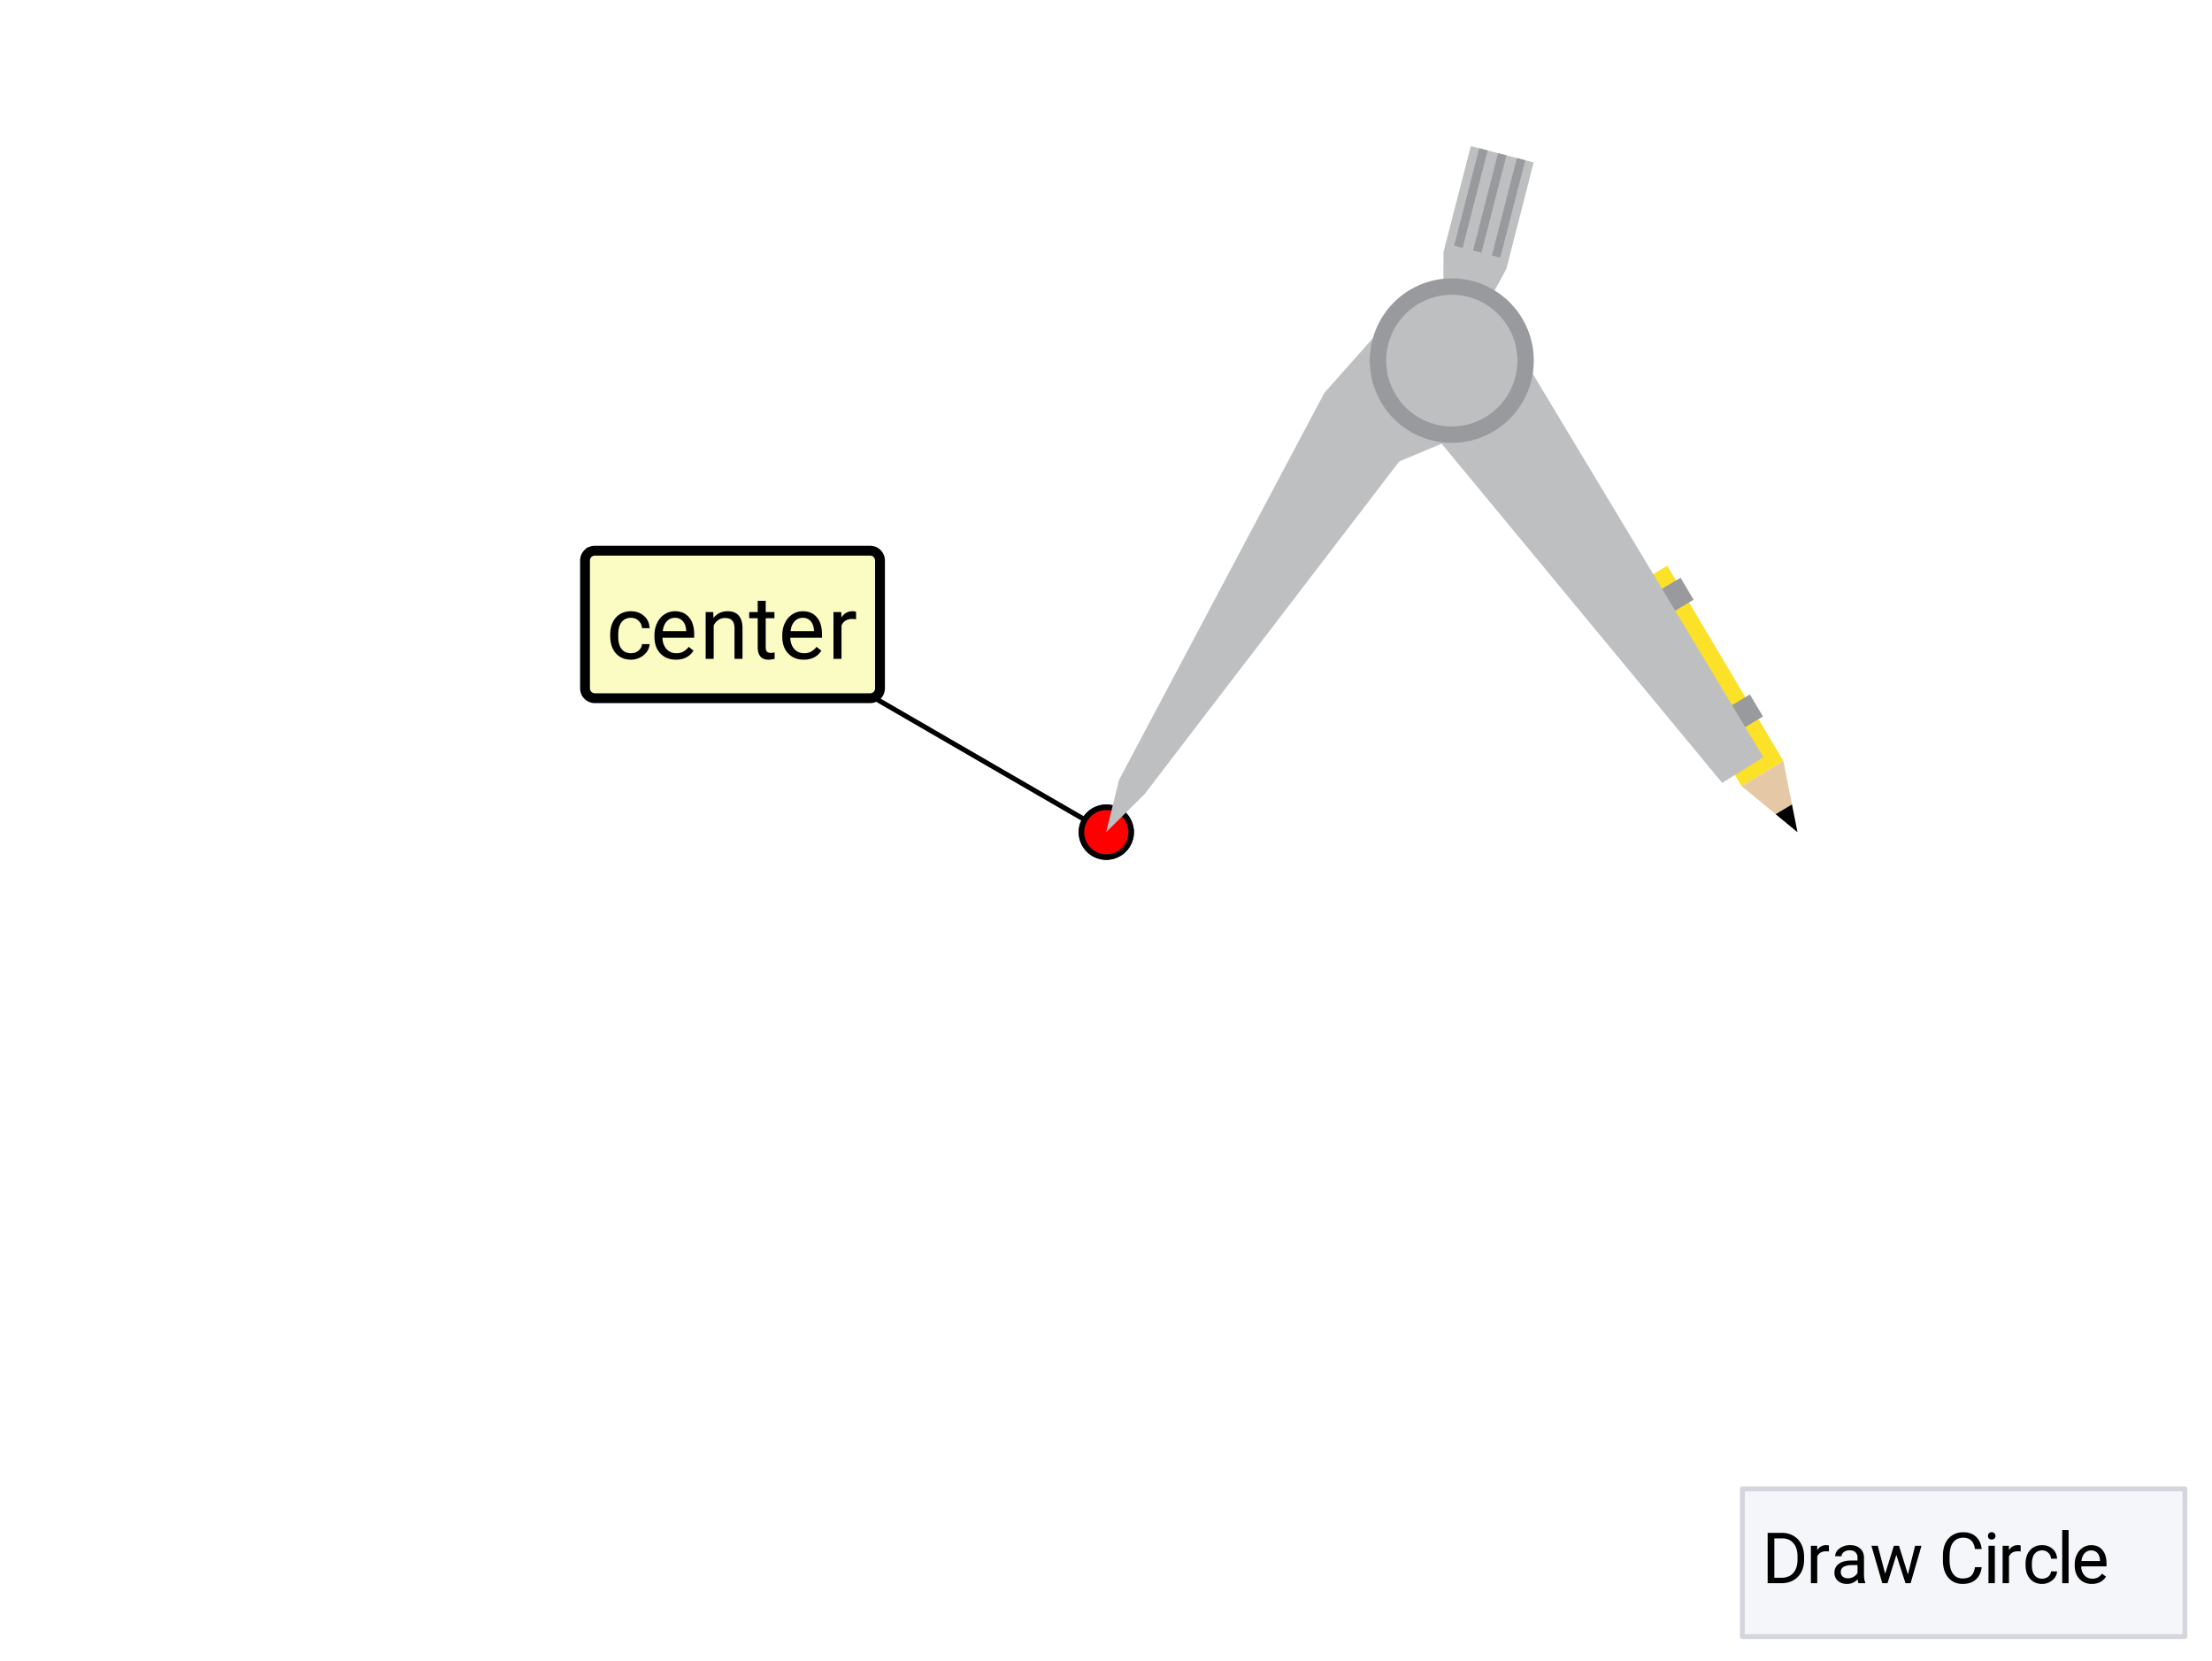 <svg xmlns="http://www.w3.org/2000/svg" xmlns:xlink="http://www.w3.org/1999/xlink" width="449.28" height="337.28" viewBox="0 0 336.96 252.96"><defs><symbol overflow="visible" id="b"><path d="M3.781-.86c.438 0 .817-.128 1.14-.39.321-.27.5-.602.532-1H6.61a2.279 2.279 0 0 1-.421 1.172 2.78 2.78 0 0 1-1.047.875c-.43.219-.883.328-1.36.328-.969 0-1.742-.32-2.312-.969C.895-1.488.609-2.375.609-3.5v-.203c0-.688.125-1.3.375-1.844.258-.539.625-.957 1.094-1.25.477-.3 1.04-.453 1.688-.453.8 0 1.468.242 2 .719.53.468.812 1.09.843 1.86H5.453c-.031-.458-.203-.833-.516-1.126-.312-.3-.703-.453-1.171-.453-.618 0-1.094.227-1.438.672-.336.437-.5 1.078-.5 1.922v.234c0 .824.164 1.461.5 1.906.344.438.828.657 1.453.657zm0 0"/></symbol><symbol overflow="visible" id="c"><path d="M3.875.125c-.969 0-1.758-.313-2.36-.938C.91-1.445.61-2.296.61-3.358v-.235c0-.695.133-1.32.407-1.875.27-.562.644-1 1.125-1.312a2.9 2.9 0 0 1 1.593-.469c.914 0 1.63.309 2.141.922.52.605.781 1.476.781 2.61v.5H1.828c.02.71.223 1.28.61 1.718.394.43.894.64 1.5.64.437 0 .8-.085 1.093-.265.301-.176.567-.41.797-.703l.734.578C5.97-.332 5.07.125 3.876.125zm-.14-6.375c-.5 0-.919.18-1.25.531-.337.356-.54.856-.61 1.5h3.563v-.093c-.032-.614-.2-1.086-.5-1.422-.305-.344-.704-.516-1.204-.516zm0 0"/></symbol><symbol overflow="visible" id="d"><path d="M2.078-7.125l.031.89C2.66-6.91 3.375-7.25 4.25-7.25c1.5 0 2.258.852 2.281 2.547V0H5.313v-4.719c-.012-.508-.133-.883-.36-1.125-.23-.25-.59-.375-1.078-.375a1.8 1.8 0 0 0-1.047.313c-.293.21-.523.484-.687.828V0H.92v-7.125zm0 0"/></symbol><symbol overflow="visible" id="e"><path d="M2.578-8.844v1.719h1.328v.938H2.578v4.421c0 .282.055.496.172.641.125.148.328.219.61.219.132 0 .328-.024.578-.078V0A3.824 3.824 0 0 1 3 .125c-.543 0-.953-.16-1.234-.484-.274-.332-.407-.801-.407-1.407v-4.421H.063v-.938h1.296v-1.719zm0 0"/></symbol><symbol overflow="visible" id="f"><path d="M4.36-6.031a3.454 3.454 0 0 0-.594-.047c-.805 0-1.344.34-1.625 1.016V0H.92v-7.125H2.11l.016.828c.395-.633.96-.953 1.703-.953.238 0 .414.031.531.094zm0 0"/></symbol><symbol overflow="visible" id="g"><path d="M.89 0v-7.672h2.157c.664 0 1.254.152 1.765.453.52.293.915.711 1.188 1.25.281.543.426 1.168.438 1.875v.5c0 .719-.141 1.352-.422 1.89a2.95 2.95 0 0 1-1.204 1.25C4.301-.16 3.704-.007 3.016 0zm1.016-6.828v6H2.97c.77 0 1.375-.238 1.812-.719.438-.488.657-1.18.657-2.078v-.438c0-.875-.211-1.55-.625-2.03-.407-.489-.985-.735-1.735-.735zm0 0"/></symbol><symbol overflow="visible" id="h"><path d="M3.484-4.828a3.586 3.586 0 0 0-.468-.031c-.649 0-1.086.273-1.313.812V0H.734v-5.703h.954l.015.672c.313-.508.766-.766 1.36-.766.187 0 .328.024.421.063zm0 0"/></symbol><symbol overflow="visible" id="i"><path d="M4.25 0c-.055-.113-.102-.313-.14-.594-.45.469-.985.703-1.61.703-.563 0-1.027-.156-1.39-.468a1.567 1.567 0 0 1-.532-1.22c0-.593.223-1.05.672-1.374.445-.332 1.082-.5 1.906-.5h.938v-.453c0-.332-.106-.598-.313-.797-.199-.207-.496-.313-.89-.313-.344 0-.637.09-.875.266-.23.18-.344.39-.344.64H.688c0-.288.097-.566.296-.827.207-.27.485-.477.829-.625a2.72 2.72 0 0 1 1.14-.235c.656 0 1.164.168 1.531.5.375.324.57.774.594 1.344v2.625c0 .523.067.937.203 1.25V0zM2.64-.75c.301 0 .587-.078.86-.234.281-.157.477-.36.594-.61v-1.172h-.75c-1.2 0-1.797.352-1.797 1.047 0 .305.098.543.297.719.207.168.472.25.797.25zm0 0"/></symbol><symbol overflow="visible" id="j"><path d="M5.781-1.344l1.094-4.36h.969L6.187 0h-.78L4.015-4.313 2.672 0h-.797L.219-5.703h.969l1.125 4.266L3.64-5.704h.78zm0 0"/></symbol><symbol overflow="visible" id="l"><path d="M6.531-2.438c-.093.813-.398 1.446-.906 1.891-.5.438-1.168.656-2 .656-.906 0-1.637-.32-2.188-.968C.895-1.516.625-2.383.625-3.47v-.75c0-.707.125-1.332.375-1.875.258-.539.625-.953 1.094-1.234.469-.29 1.008-.438 1.625-.438.812 0 1.46.23 1.953.688.488.45.773 1.074.86 1.875H5.515c-.094-.602-.29-1.04-.579-1.313-.292-.28-.699-.421-1.218-.421-.649 0-1.156.242-1.531.718-.368.48-.547 1.157-.547 2.032v.75c0 .835.171 1.496.515 1.984.352.492.844.734 1.469.734.563 0 .988-.125 1.281-.375.301-.258.504-.707.61-1.343zm0 0"/></symbol><symbol overflow="visible" id="m"><path d="M1.797 0H.828v-5.703h.969zM.75-7.203c0-.156.047-.285.14-.39.094-.114.235-.173.422-.173.188 0 .329.059.422.172a.542.542 0 0 1 .157.39c0 .157-.055.29-.157.391-.093.106-.234.157-.421.157-.188 0-.329-.051-.422-.157a.558.558 0 0 1-.141-.39zm0 0"/></symbol><symbol overflow="visible" id="n"><path d="M3.016-.688c.351 0 .66-.101.921-.312.258-.219.399-.484.422-.797h.922a1.746 1.746 0 0 1-.328.938c-.21.293-.492.527-.844.703a2.38 2.38 0 0 1-1.093.265c-.774 0-1.387-.257-1.844-.78C.71-1.192.484-1.899.484-2.798v-.156c0-.563.098-1.055.297-1.485.207-.425.5-.757.875-1 .383-.238.836-.359 1.36-.359.632 0 1.164.195 1.593.578.426.375.649.871.672 1.485H4.36c-.023-.375-.164-.676-.421-.907A1.29 1.29 0 0 0 3.015-5c-.493 0-.875.18-1.157.531-.273.356-.406.871-.406 1.547v.188c0 .656.133 1.164.406 1.515.27.356.657.532 1.157.532zm0 0"/></symbol><symbol overflow="visible" id="o"><path d="M1.797 0H.828v-8.094h.969zm0 0"/></symbol><symbol overflow="visible" id="p"><path d="M3.094.11c-.774 0-1.403-.255-1.89-.766-.481-.508-.72-1.188-.72-2.031v-.188c0-.563.11-1.063.329-1.5.218-.445.519-.797.906-1.047.383-.25.804-.375 1.265-.375.739 0 1.313.246 1.72.734.413.481.624 1.18.624 2.094v.406h-3.86c.009.555.173 1.008.485 1.36.313.344.711.516 1.203.516.344 0 .633-.067.875-.204.239-.144.446-.332.625-.562L5.25-1C4.77-.258 4.05.11 3.094.11zM2.984-5c-.398 0-.73.148-1 .438-.261.28-.421.68-.484 1.187h2.844v-.063c-.024-.5-.153-.882-.39-1.156C3.71-4.864 3.39-5 2.983-5zm0 0"/></symbol><clipPath id="a"><path d="M0 0h336.96v252.375H0zm0 0"/></clipPath></defs><g clip-path="url(#a)" fill="#fff"><path d="M0 0h336.96v252.96H0z"/><path d="M0 0h336.96v252.96H0z"/></g><path d="M170.465 118.793l31.273-58.95M201.738 59.844l10.02-11.285M211.758 48.559l9.398 6.367M221.156 54.926l4.66 10.066M225.816 64.992l-12.664 5.29M213.152 70.281l-38.828 50.711M174.324 120.992l-5.824 5.758M168.5 126.75l1.965-7.957M219.855 45.438l.04-7.075M219.895 38.363l4.16-16.11M224.055 22.254l9.574 2.484M233.629 24.738l-4.16 16.223M229.469 40.96l-2.793 5.114M226.676 46.074l-5.52 8.852M221.156 54.926l-1.3-9.489M225.332 22.582l1.285.332M226.617 22.914l-3.812 14.844M222.805 37.758l-1.285-.332M221.52 37.426l3.812-14.844M228.207 23.324l1.273.336M229.48 23.66l-3.808 14.836M225.672 38.496l-1.277-.328M224.395 38.168l3.812-14.844M231.07 24.07l1.278.328M232.348 24.398l-3.805 14.836M228.543 39.234l-1.277-.328M227.266 38.906l3.804-14.836M271.668 115.91l-6.367 3.824M265.3 119.734l-17.702-29.761M247.598 89.973l6.37-3.805M253.969 86.168l17.699 29.742M273.813 126.75l-8.512-7.016M265.3 119.734l6.368-3.824M271.668 115.91l2.144 10.84M273.813 126.75l-3.317-2.738M270.496 124.012l2.477-1.48M272.973 122.531l.84 4.219M257.992 91.344l-4.05 2.43M253.941 93.773l-2.16-3.257M251.781 90.516L256 87.988M256 87.988l1.992 3.356M268.559 109.133l-4.055 2.426M264.504 111.559l-2.156-3.258M262.348 108.3l4.218-2.527M266.566 105.773l1.993 3.36M228.969 49.414l39.652 65.93M268.621 115.344l-6.277 3.898M262.344 119.242l-46.016-55.629M216.328 63.613l4.828-8.687M221.156 54.926l7.813-5.512" fill="#d55e00"/><path d="M225 169l-73.072-42.25" transform="scale(.749 .75)" fill="none" stroke-width="1.012" stroke="#000"/><path d="M230.05 169c0 .672-.126 1.313-.387 1.933a5.045 5.045 0 0 1-1.09 1.64 5.069 5.069 0 0 1-1.643 1.094 5.05 5.05 0 0 1-5.503-1.094 5.046 5.046 0 0 1-1.09-1.64 4.916 4.916 0 0 1-.386-1.933c0-.672.125-1.312.386-1.932a5.02 5.02 0 0 1 2.728-2.734 5.05 5.05 0 0 1 5.508 1.093c.47.474.835 1.021 1.09 1.641.261.62.386 1.26.386 1.932zm0 0" transform="scale(.749 .75)" fill="red" stroke-width="1.125" stroke="#000"/><path d="M230.05 169c0 .672-.126 1.313-.387 1.933a5.045 5.045 0 0 1-1.09 1.64 5.069 5.069 0 0 1-1.643 1.094 5.05 5.05 0 0 1-5.503-1.094 5.046 5.046 0 0 1-1.09-1.64 4.916 4.916 0 0 1-.386-1.933c0-.672.125-1.312.386-1.932a5.02 5.02 0 0 1 2.728-2.734 5.05 5.05 0 0 1 5.508 1.093c.47.474.835 1.021 1.09 1.641.261.62.386 1.26.386 1.932zm0 0" transform="scale(.749 .75)" fill="red" stroke-width="1.125" stroke="#000"/><path d="M168.5 126.75l1.965-7.957 31.273-58.95 10.02-11.284 9.398 6.367 4.66 10.066-12.664 5.29-38.828 50.71zm0 0M221.156 54.926l-1.3-9.489.039-7.074 4.16-16.11 9.574 2.485-4.16 16.223-2.793 5.113zm0 0" fill="#bdbfc1"/><path d="M221.52 37.426l3.812-14.844 1.285.332-3.812 14.844zm0 0M224.395 38.168l3.812-14.844 1.273.336-3.808 14.836zm0 0M227.266 38.906l3.804-14.836 1.278.328-3.805 14.836zm0 0" fill="#989a9d"/><path d="M253.969 86.168l17.699 29.742-6.367 3.824-17.703-29.761zm0 0" fill="#fce129"/><path d="M271.668 115.91l2.144 10.84-8.511-7.016zm0 0" fill="#e5c8a5"/><path d="M272.973 122.531l.84 4.219-3.317-2.738zm0 0"/><path d="M256 87.988l1.992 3.356-4.05 2.43-2.16-3.258zm0 0M266.566 105.773l1.993 3.36-4.055 2.426-2.156-3.258zm0 0" fill="#989a9d"/><path d="M221.156 54.926l7.813-5.512 39.652 65.93-6.277 3.898-46.016-55.629zm0 0" fill="#bdbfc1"/><path d="M233.645 54.926a12.495 12.495 0 0 1-2.106 6.957 12.467 12.467 0 0 1-20.766 0 12.65 12.65 0 0 1-1.156-2.164 12.495 12.495 0 0 1-.95-4.793 12.534 12.534 0 0 1 .95-4.793 12.541 12.541 0 0 1 6.758-6.781 12.575 12.575 0 0 1 4.781-.954 12.46 12.46 0 0 1 6.938 2.114c.683.457 1.312.972 1.894 1.554a12.541 12.541 0 0 1 3.656 8.86zm0 0" fill="#989a9d"/><path d="M231.148 54.926c0 .656-.062 1.308-.191 1.953a10.072 10.072 0 0 1-2.734 5.133 10.087 10.087 0 0 1-3.243 2.172 9.903 9.903 0 0 1-3.824.762 9.903 9.903 0 0 1-3.824-.762 10.087 10.087 0 0 1-3.242-2.172 10.072 10.072 0 0 1-2.926-7.086 9.953 9.953 0 0 1 .762-3.836 9.965 9.965 0 0 1 3.68-4.5 10.183 10.183 0 0 1 1.726-.926 9.903 9.903 0 0 1 3.824-.762 9.903 9.903 0 0 1 3.824.762c.606.254 1.184.563 1.727.926a9.88 9.88 0 0 1 1.516 1.25 9.965 9.965 0 0 1 2.164 3.25 9.924 9.924 0 0 1 .761 3.836zm0 0" fill="#bdbfc1"/><path d="M265.387 249.273h67.402v-22.5h-67.402zm0 0" fill="#f5f6fa"/><path d="M444.377 332.365v-30M444.377 302.365h-90.003M354.374 302.365v30M354.374 332.365h90.003" transform="scale(.749 .75)" fill="none" stroke-linecap="round" stroke="#d5d6dd"/><path d="M89.043 104.844V85.375c0-.21.039-.41.117-.605.082-.192.195-.364.344-.508.144-.149.316-.262.508-.344.195-.078.394-.117.605-.117h41.938c.207 0 .406.039.601.117.192.082.364.195.512.344.144.144.258.316.34.508.078.195.12.394.12.605v19.469c0 .21-.042.41-.12.601a1.543 1.543 0 0 1-.852.852 1.533 1.533 0 0 1-.601.121H90.617c-.21 0-.41-.04-.605-.121a1.489 1.489 0 0 1-.508-.34 1.574 1.574 0 0 1-.344-.512 1.572 1.572 0 0 1-.117-.601zm0 0" fill="#fafcc4"/><path d="M89.117 104.844V85.375c0-.2.04-.39.113-.574.079-.184.188-.348.325-.488.14-.141.304-.247.488-.325a1.52 1.52 0 0 1 .574-.113h41.938a1.515 1.515 0 0 1 1.058.438c.14.14.246.304.325.488.074.183.113.375.113.574v19.469c0 .199-.04.39-.113.574a1.507 1.507 0 0 1-.325.484c-.14.141-.304.25-.488.325a1.447 1.447 0 0 1-.57.117H90.617c-.199 0-.39-.04-.574-.117a1.463 1.463 0 0 1-.488-.325c-.137-.14-.246-.3-.325-.484a1.52 1.52 0 0 1-.113-.574zm0 0" fill="none" stroke-width="1.498" stroke="#000"/><use xlink:href="#b" x="92.347" y="100.351"/><use xlink:href="#c" x="99.087" y="100.351"/><use xlink:href="#d" x="106.576" y="100.351"/><use xlink:href="#e" x="114.065" y="100.351"/><use xlink:href="#c" x="118.558" y="100.351"/><use xlink:href="#f" x="126.047" y="100.351"/><use xlink:href="#g" x="268.383" y="241.142"/><use xlink:href="#h" x="275.123" y="241.142"/><use xlink:href="#i" x="278.867" y="241.142"/><use xlink:href="#j" x="284.859" y="241.142"/><use xlink:href="#k" x="293.096" y="241.142"/><use xlink:href="#l" x="295.343" y="241.142"/><use xlink:href="#m" x="302.083" y="241.142"/><use xlink:href="#h" x="304.33" y="241.142"/><use xlink:href="#n" x="308.074" y="241.142"/><use xlink:href="#o" x="313.316" y="241.142"/><use xlink:href="#p" x="315.563" y="241.142"/></svg>